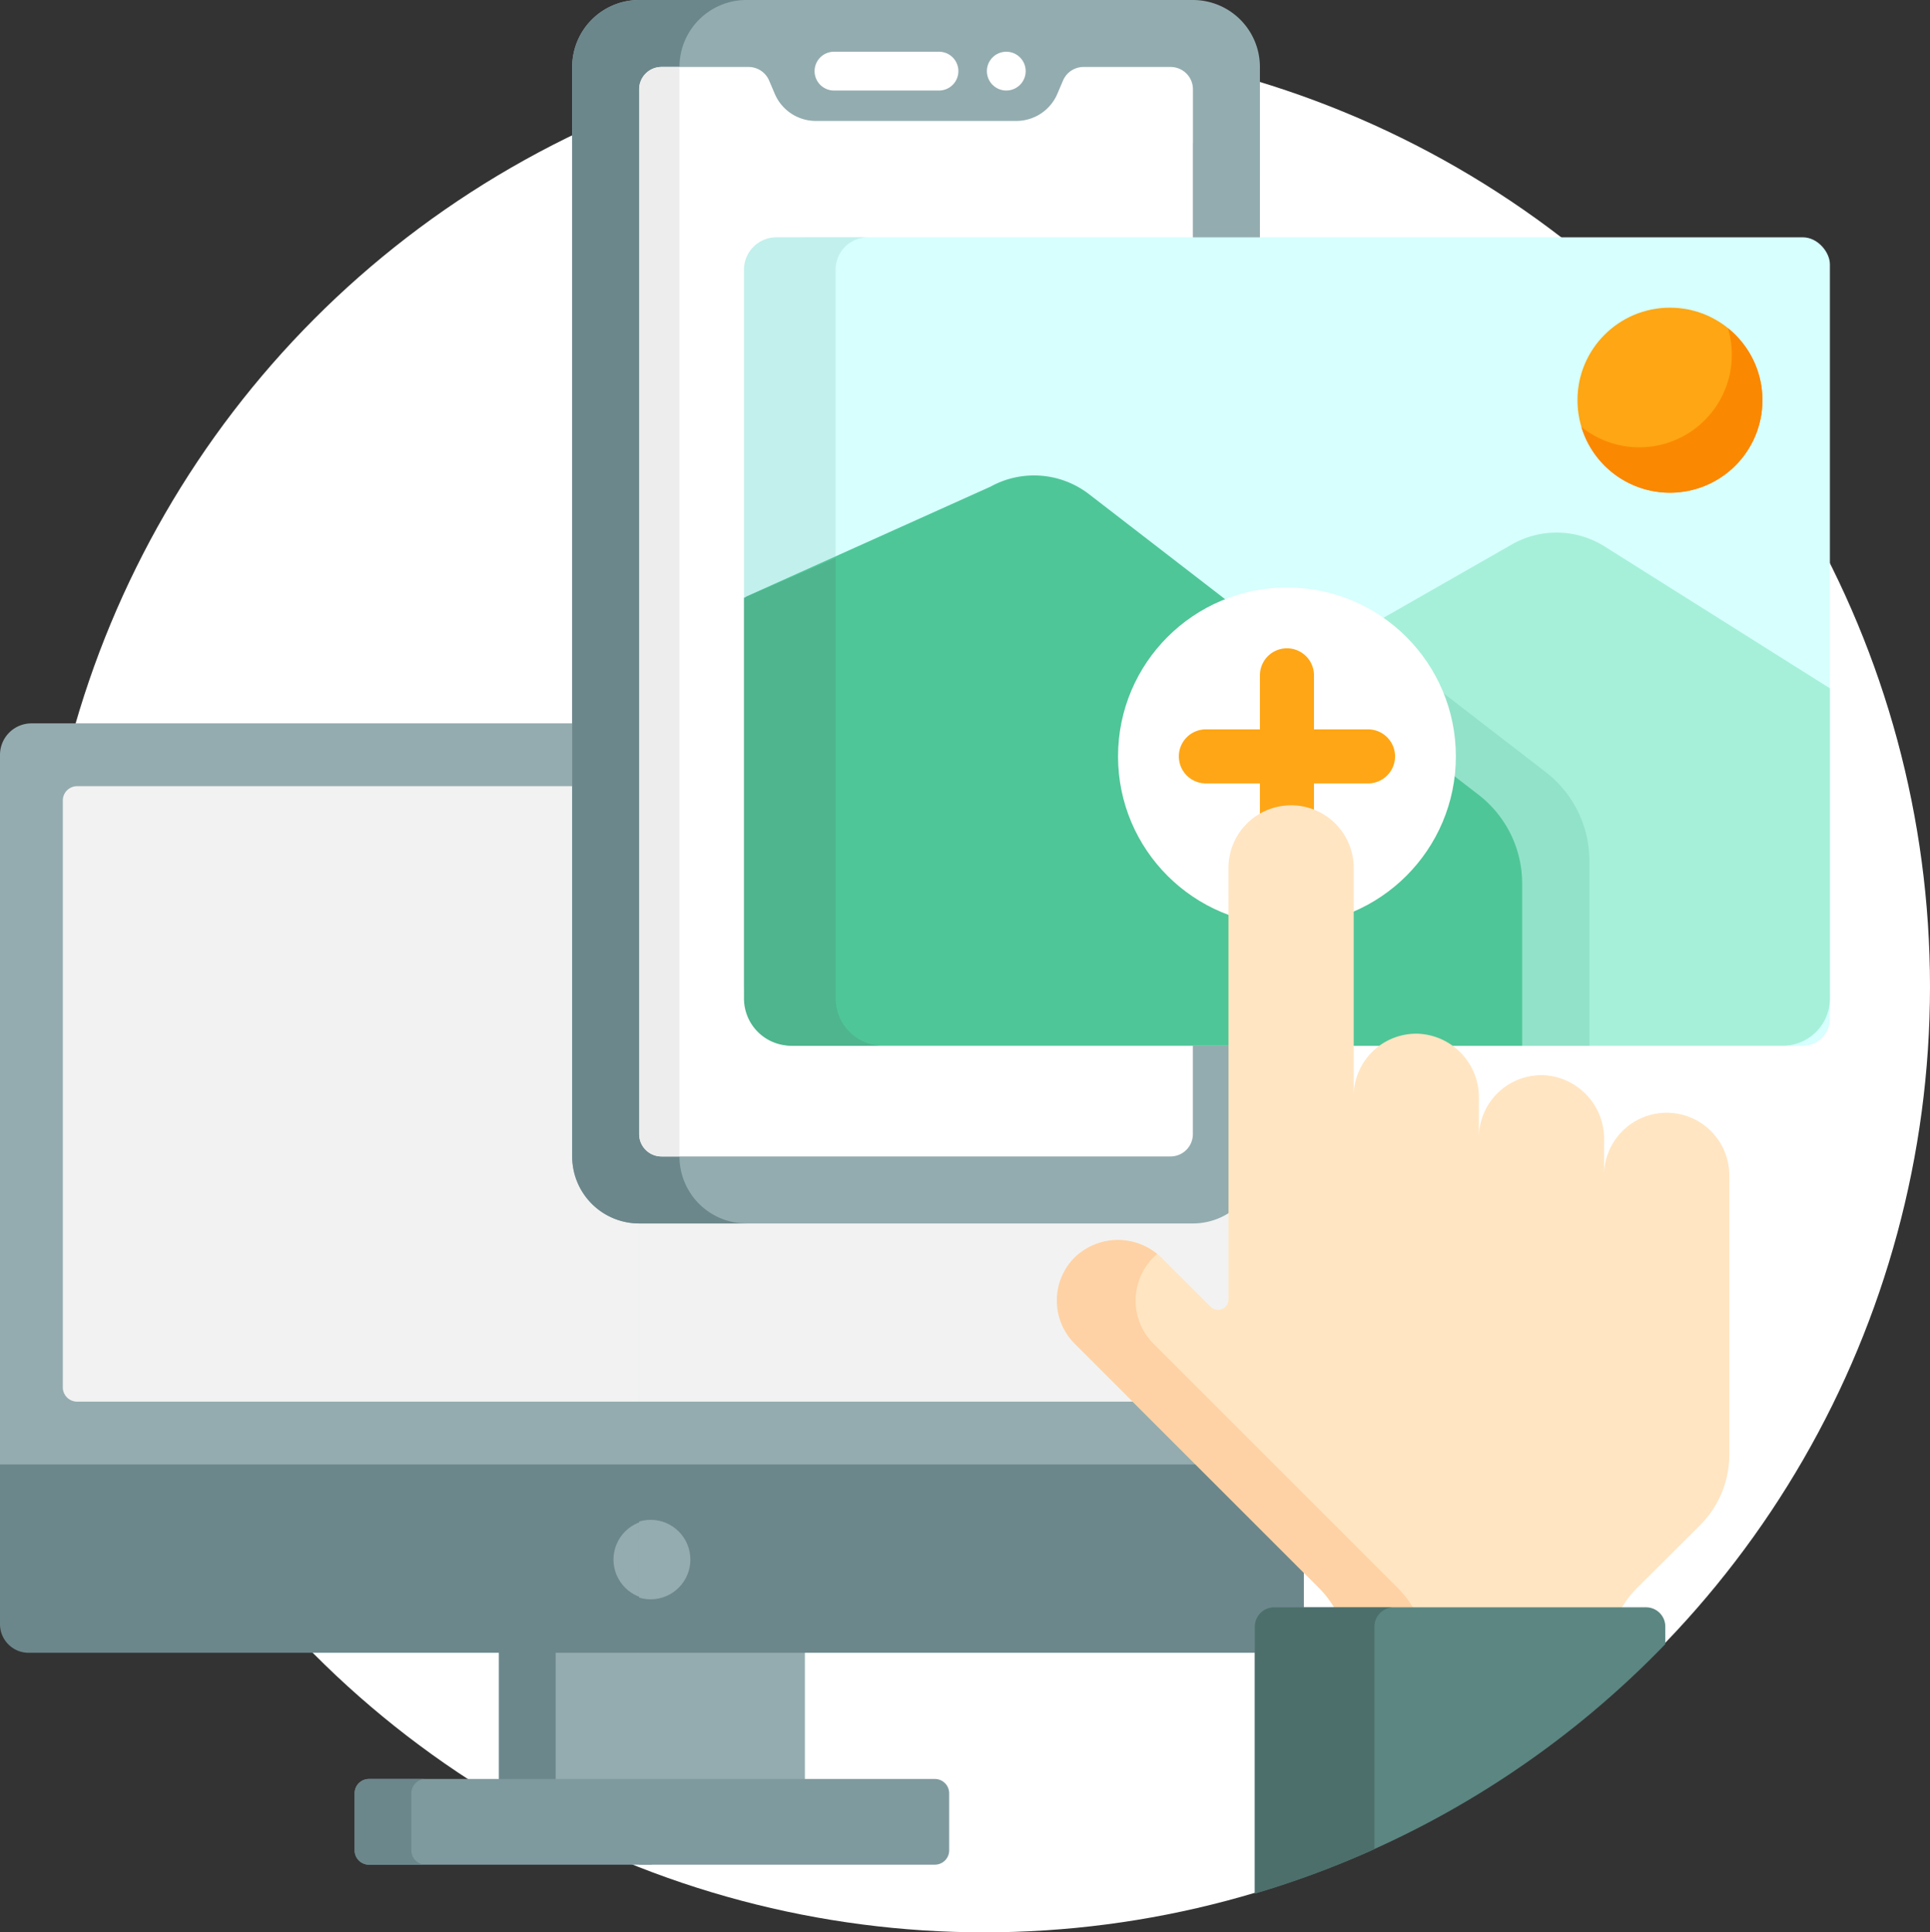 <svg xmlns="http://www.w3.org/2000/svg" xmlns:xlink="http://www.w3.org/1999/xlink" width="142.831" height="143.028" viewBox="0 0 142.831 143.028">
  <rect x="0" y="0" width="142.831" height="143.028" fill="#333333" stroke="none"/>
  <defs>
    <clipPath id="clip-path">
      <rect id="長方形_91142" data-name="長方形 91142" width="48.246" height="85.744" transform="translate(0.75)" fill="#fff"/>
    </clipPath>
    <clipPath id="clip-path-2">
      <rect id="長方形_91145" data-name="長方形 91145" width="49.938" height="85.744" transform="translate(0)" fill="#fff"/>
    </clipPath>
  </defs>
  <g id="ico-kantan" transform="translate(-7.798 -2.866)">
    <g id="グループ_41055" data-name="グループ 41055" transform="translate(10.629 5.894)">
      <circle id="楕円形_12" data-name="楕円形 12" cx="70" cy="70" r="70" transform="translate(0 0)" fill="#fff"/>
    </g>
    <g id="グループ_41451" data-name="グループ 41451" transform="translate(7.048 55.895)">
      <g id="マスクグループ_238" data-name="マスクグループ 238" transform="translate(0 0)" clip-path="url(#clip-path)">
        <rect id="長方形_91140" data-name="長方形 91140" width="22.836" height="9.763" transform="translate(37.676 69.094)" fill="#94acaf"/>
        <rect id="長方形_91141" data-name="長方形 91141" width="4.196" height="9.763" transform="translate(37.676 69.094)" fill="#6c878b"/>
        <path id="パス_97028" data-name="パス 97028" d="M168.324,430.286a1.06,1.06,0,0,1-1.057,1.057H125.188a1.06,1.06,0,0,1-1.057-1.057v-4.229A1.06,1.06,0,0,1,125.188,425h42.079a1.06,1.06,0,0,1,1.057,1.057Z" transform="translate(-97.134 -346.353)" fill="#7f9a9f"/>
        <path id="パス_97029" data-name="パス 97029" d="M128.327,430.286v-4.229A1.06,1.06,0,0,1,129.384,425h-4.2a1.06,1.06,0,0,0-1.057,1.057v4.229a1.06,1.06,0,0,0,1.057,1.057h4.2A1.06,1.06,0,0,1,128.327,430.286Z" transform="translate(-97.134 -346.353)" fill="#6c878b"/>
        <path id="パス_97030" data-name="パス 97030" d="M0,325.925a2.121,2.121,0,0,0,2.114,2.114H65.586V313.883H0Z" transform="translate(0.75 -258.731)" fill="#6c878b"/>
        <path id="パス_97031" data-name="パス 97031" d="M65.586,104.427a.847.847,0,0,1,.846-.846H96.688V57.8a2.331,2.331,0,0,0-2.324-2.324H2.324A2.331,2.331,0,0,0,0,57.8v52.528H65.586Z" transform="translate(0.75 -54.963)" fill="#94acaf"/>
        <path id="パス_97032" data-name="パス 97032" d="M82.921,121.762a.847.847,0,0,1,.846-.846h25.608v-42.4a1.06,1.06,0,0,0-1.057-1.057H23.041a1.06,1.06,0,0,0-1.057,1.057v43.441a1.06,1.06,0,0,0,1.057,1.057h59.88v-1.25Z" transform="translate(-16.586 -72.297)" fill="#f2f2f2"/>
        <ellipse id="楕円形_34" data-name="楕円形 34" cx="2.941" cy="2.941" rx="2.941" ry="2.941" transform="translate(46.152 59.466)" fill="#94acaf"/>
      </g>
      <g id="マスクグループ_239" data-name="マスクグループ 239" transform="translate(48.054 0)" clip-path="url(#clip-path-2)">
        <rect id="長方形_91143" data-name="長方形 91143" width="22.836" height="9.763" transform="translate(-10.574 69.094)" fill="#94acaf"/>
        <path id="パス_97040" data-name="パス 97040" d="M124.131,430.286a1.06,1.06,0,0,0,1.057,1.057h42.079a1.06,1.06,0,0,0,1.057-1.057v-4.229A1.06,1.06,0,0,0,167.267,425H125.188a1.06,1.06,0,0,0-1.057,1.057Z" transform="translate(-145.383 -346.353)" fill="#7f9a9f"/>
        <path id="パス_97042" data-name="パス 97042" d="M65.586,325.925a2.121,2.121,0,0,1-2.114,2.114H0V313.883H65.586Z" transform="translate(-16.397 -258.731)" fill="#6c878b"/>
        <path id="パス_97043" data-name="パス 97043" d="M31.1,104.427a.847.847,0,0,0-.846-.846H0V57.8a2.331,2.331,0,0,1,2.324-2.324H94.364A2.331,2.331,0,0,1,96.688,57.8v52.528H31.1Z" transform="translate(-47.499 -54.963)" fill="#94acaf"/>
        <path id="パス_97044" data-name="パス 97044" d="M48.438,121.762a.847.847,0,0,0-.846-.846H21.984v-42.4a1.06,1.06,0,0,1,1.057-1.057h85.277a1.06,1.06,0,0,1,1.057,1.057v43.441a1.06,1.06,0,0,1-1.057,1.057H48.438v-1.25Z" transform="translate(-64.835 -72.297)" fill="#f2f2f2"/>
        <ellipse id="楕円形_35" data-name="楕円形 35" cx="2.941" cy="2.941" rx="2.941" ry="2.941" transform="translate(-2.096 59.466)" fill="#94acaf"/>
      </g>
    </g>
    <g id="グループ_41058" data-name="グループ 41058" transform="translate(50.143 2.866)">
      <path id="パス_2360" data-name="パス 2360" d="M105.578,13.019V4.957A4.958,4.958,0,0,0,100.621,0H59.639a4.957,4.957,0,0,0-4.957,4.957V85.6a4.957,4.957,0,0,0,4.957,4.957h40.981a4.957,4.957,0,0,0,4.957-4.957V13.019Z" transform="translate(-54.682 0)" fill="#93acaf"/>
      <path id="パス_2361" data-name="パス 2361" d="M62.622,85.6V4.957A4.958,4.958,0,0,1,67.579,0h-7.94a4.957,4.957,0,0,0-4.957,4.957V85.6a4.957,4.957,0,0,0,4.957,4.957h7.94A4.958,4.958,0,0,1,62.622,85.6Z" transform="translate(-54.682 0)" fill="#6c878b"/>
      <path id="パス_2362" data-name="パス 2362" d="M121.557,31.53V27.547a1.652,1.652,0,0,0-1.652-1.652h-6.441a1.652,1.652,0,0,0-1.52,1l-.42.986a3.3,3.3,0,0,1-3.04,2.008H93.65a3.3,3.3,0,0,1-3.04-2.008l-.42-.986a1.652,1.652,0,0,0-1.52-1H82.228a1.652,1.652,0,0,0-1.652,1.652v77.336a1.653,1.653,0,0,0,1.652,1.653H119.9a1.653,1.653,0,0,0,1.652-1.653V31.53Z" transform="translate(-75.618 -20.938)" fill="#fff"/>
      <g id="グループ_41056" data-name="グループ 41056" transform="translate(30.69 3.829)">
        <ellipse id="楕円形_13" data-name="楕円形 13" cx="1.436" cy="1.436" rx="1.436" ry="1.436" fill="#fff"/>
      </g>
      <g id="グループ_41057" data-name="グループ 41057" transform="translate(17.942 3.829)">
        <path id="パス_2364" data-name="パス 2364" d="M157.6,22.871h-7.77a1.436,1.436,0,1,1,0-2.872h7.77a1.436,1.436,0,0,1,0,2.872Z" transform="translate(-148.397 -19.999)" fill="#fff"/>
      </g>
      <path id="交差_3" data-name="交差 3" d="M1.654,80.641A1.653,1.653,0,0,1,0,78.987V1.654A1.653,1.653,0,0,1,1.654,0H2.982V80.641Z" transform="translate(4.957 4.957)" fill="#ededed"/>
    </g>
    <g id="グループ_41096" data-name="グループ 41096" transform="translate(-25.684 -68.164)">
      <rect id="長方形_90988" data-name="長方形 90988" width="77.756" height="59.839" rx="2" transform="translate(91.149 88.596)" fill="#d6fffd"/>
      <path id="パス_2358" data-name="パス 2358" d="M315.955,339.429V284.384a2.4,2.4,0,0,1,2.4-2.4h-6.78a2.4,2.4,0,0,0-2.4,2.4v53.044c0,1.319,3.079,4.4,4.4,4.4h4.78A2.4,2.4,0,0,1,315.955,339.429Z" transform="translate(-220.634 -193.39)" fill="#c2f0ed"/>
      <g id="グループ_41095" data-name="グループ 41095" transform="translate(88.542 93.803)">
        <path id="パス_2395" data-name="パス 2395" d="M225.72,239.627l16.589-9.477a6.666,6.666,0,0,1,6.858.147l16.677,10.5v22.964a3.491,3.491,0,0,1-3.491,3.491H225.72Z" transform="translate(-185.481 -212.623)" fill="#a6f0d9"/>
        <path id="交差_1" data-name="交差 1" d="M0,30.752V3.133L5.48,0,19.1,10.506a8.3,8.3,0,0,1,3.221,6.561V30.752Z" transform="translate(40.244 23.877)" fill="#92e2c9"/>
        <path id="パス_2397" data-name="パス 2397" d="M60.2,214.41l18.1-8.144a6.666,6.666,0,0,1,7.294.559l28.827,22.249a8.288,8.288,0,0,1,3.224,6.561v12.011H63.688a3.491,3.491,0,0,1-3.491-3.491V214.41Z" transform="translate(-60.057 -193.017)" fill="#4fc698"/>
        <circle id="楕円形_18" data-name="楕円形 18" cx="6.845" cy="6.845" r="6.845" transform="translate(61.682 0)" fill="#fea613"/>
        <path id="パス_2399" data-name="パス 2399" d="M337.885,121.022a6.845,6.845,0,0,1-13.4,1.983,6.848,6.848,0,0,0,10.845-7.314A6.828,6.828,0,0,1,337.885,121.022Z" transform="translate(-262.515 -114.177)" fill="#fb8801"/>
        <path id="パス_2396" data-name="パス 2396" d="M403.352,275.192v29.661a3.491,3.491,0,0,0,3.492,3.489h6.783a3.489,3.489,0,0,1-3.49-3.489V272.244Z" transform="translate(-403.352 -253.714)" fill="#4eb58e"/>
      </g>
    </g>
    <g id="グループ_41099" data-name="グループ 41099" transform="translate(1.431 0.977)">
      <circle id="楕円形_20" data-name="楕円形 20" cx="12.5" cy="12.5" r="12.5" transform="translate(89.109 45.375)" fill="#fff"/>
      <g id="グループ_41098" data-name="グループ 41098" transform="translate(95.742 52.008)">
        <path id="線_2882" data-name="線 2882" d="M12,2H0A2,2,0,0,1-2,0,2,2,0,0,1,0-2H12a2,2,0,0,1,2,2A2,2,0,0,1,12,2Z" transform="translate(-0.133 5.867)" fill="#fea615"/>
        <path id="線_2883" data-name="線 2883" d="M0,14a2,2,0,0,1-2-2V0A2,2,0,0,1,0-2,2,2,0,0,1,2,0V12A2,2,0,0,1,0,14Z" transform="translate(5.867 -0.133)" fill="#fea615"/>
      </g>
    </g>
    <g id="グループ_41073" data-name="グループ 41073" transform="translate(86.012 62.404)">
      <path id="パス_2377" data-name="パス 2377" d="M319.384,241.826a4.633,4.633,0,0,0-4.633,4.633v-2.672a4.706,4.706,0,0,0-4.464-4.741,4.633,4.633,0,0,0-4.8,4.63v-2.959a4.706,4.706,0,0,0-4.464-4.741,4.633,4.633,0,0,0-4.8,4.63V223.632a4.633,4.633,0,0,0-9.265,0v32.007a.776.776,0,0,1-1.325.549l-3.576-3.576a4.616,4.616,0,0,0-6.535-.022,4.519,4.519,0,0,0,.06,6.329l18.1,18.1a7.374,7.374,0,0,1,1.4,1.988h20.684a7.373,7.373,0,0,1,1.423-2l4.661-4.646a7.377,7.377,0,0,0,2.169-5.225V246.458A4.631,4.631,0,0,0,319.384,241.826Z" transform="translate(-274.255 -218.999)" fill="#ffe5c2"/>
      <g id="グループ_41072" data-name="グループ 41072" transform="translate(0.001 32.247)">
        <path id="パス_2378" data-name="パス 2378" d="M281.407,339.838a4.519,4.519,0,0,1-.06-6.329,4.359,4.359,0,0,1,.334-.312,4.6,4.6,0,0,0-6.161.312,4.519,4.519,0,0,0,.06,6.329l18.1,18.1a7.375,7.375,0,0,1,1.4,1.988h5.827a7.375,7.375,0,0,0-1.4-1.988Z" transform="translate(-274.257 -332.165)" fill="#fed2a4"/>
      </g>
      <path id="パス_2379" data-name="パス 2379" d="M356.051,430.306v-1.3a1.425,1.425,0,0,0-1.425-1.425H327.1a1.425,1.425,0,0,0-1.425,1.425v19.76A69.785,69.785,0,0,0,356.051,430.306Z" transform="translate(-311.023 -368.149)" fill="#5b8681"/>
      <path id="パス_2380" data-name="パス 2380" d="M325.675,429.011v19.76a69.266,69.266,0,0,0,8.849-3.286V429.011a1.425,1.425,0,0,1,1.425-1.425H327.1A1.425,1.425,0,0,0,325.675,429.011Z" transform="translate(-311.023 -368.149)" fill="#4c6f6b"/>
    </g>
  </g>
</svg>
